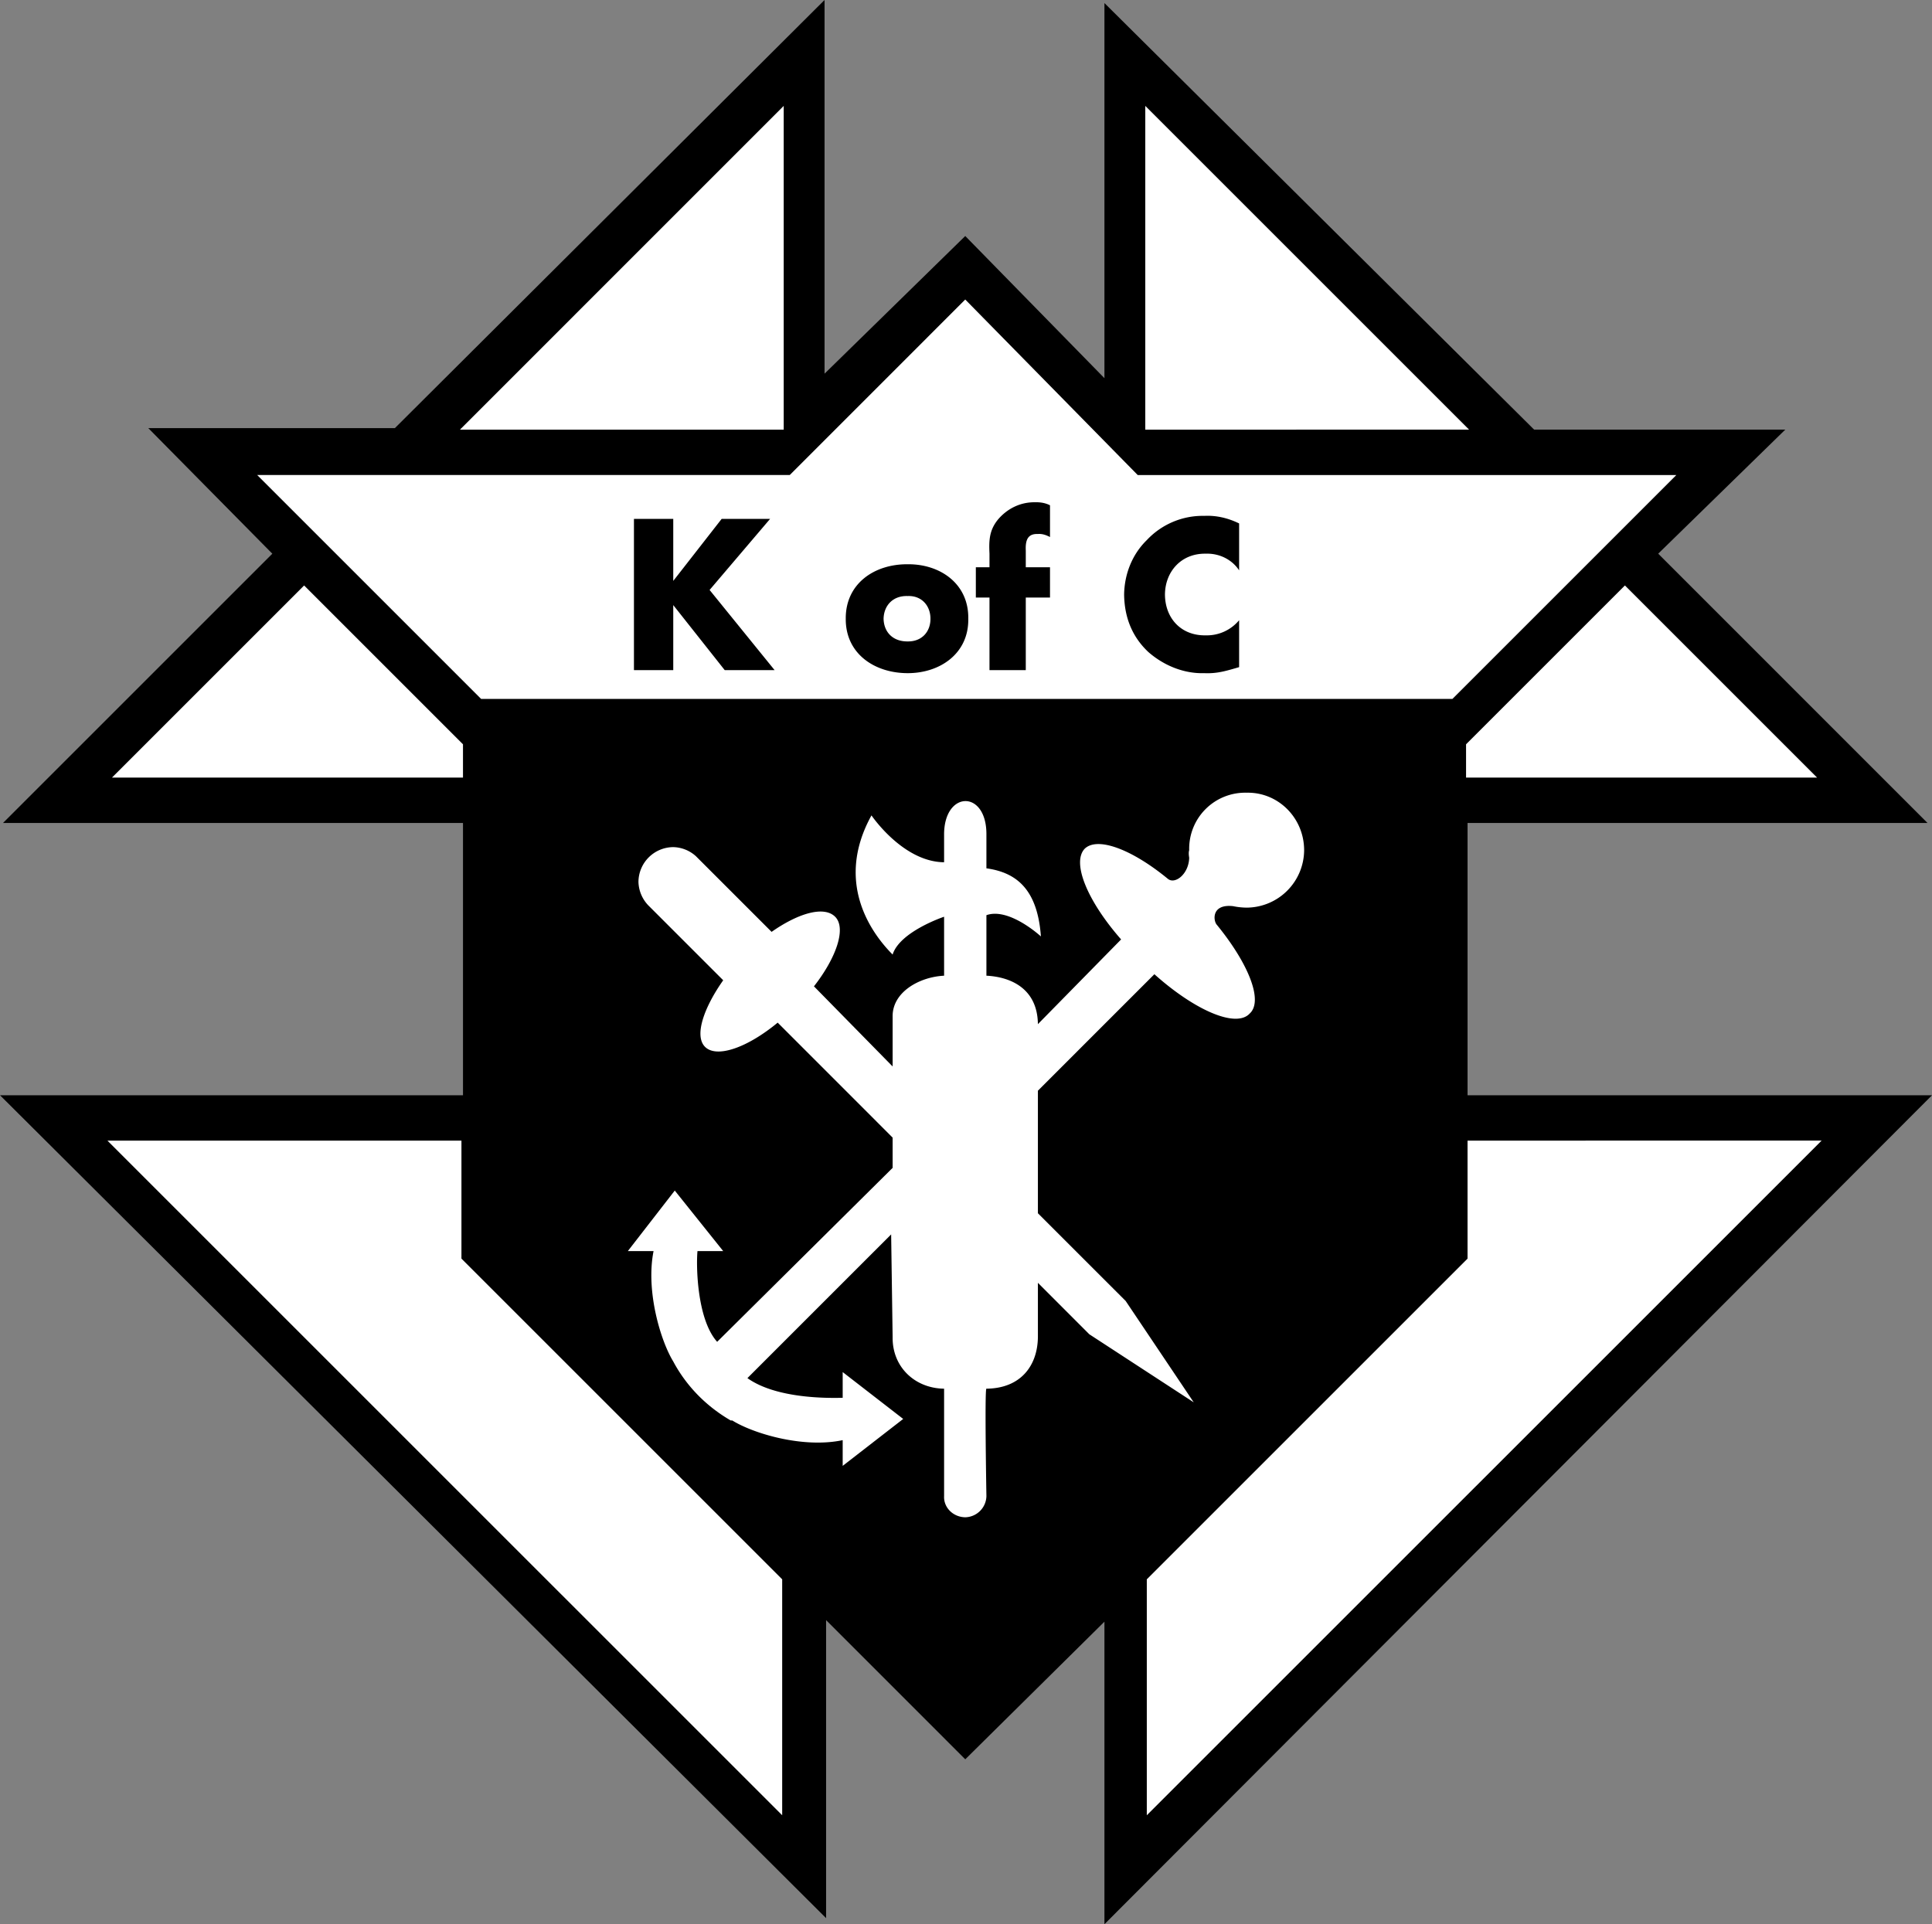 <svg xmlns="http://www.w3.org/2000/svg" width="127.699" height="127.203"><rect width="100%" height="100%" fill="#808080" stroke="none"/><path d="M30.602 54.402v18H0l54.602 54.399v-19.7l9.199 9.2L73 107.203v20l54.7-54.8H97v-18h30.402l-17.8-17.801 8.398-8.2h-16.598L73 .203V25l-9.2-9.398-9.3 9.101V0L26.102 28.3H9.8l8.2 8.303L.2 54.402h30.402"/><path fill="#fff" d="M75.8 104.402V120l44.602-44.598H97v7.801l-21.2 21.2"/><path d="m33.402 82 30.399 30.402L94.199 82V49.203H33.402V82"/><path fill="#fff" d="m17 31.402 14.8 14.801H96l14.8-14.8H75.2L63.8 19.8 52.2 31.402H17"/><path fill="#fff" d="M30.402 28.402h21.399V7Zm0 0"/><path d="M47.7 34.3h3.202l-4 4.7 4.297 5.3h-3.297L44.5 40v4.3h-2.598v-10H44.5v4.102l3.2-4.101M64 40.902c.04 2.293-1.86 3.598-4 3.598-2.203 0-4.117-1.293-4.098-3.598-.02-2.312 1.883-3.62 4.098-3.601 2.14-.02 4.04 1.289 4 3.601m3.8 3.398h-2.398v-4.8H64.5v-2h.902v-.898c-.043-.891-.015-1.579.598-2.301.64-.727 1.496-1.11 2.402-1.098.375-.012.707.05 1 .2V35.5c-.242-.121-.492-.223-.8-.2-.63-.023-.84.345-.801 1.102V37.5h1.601v2h-1.601v4.8m14.101-6.597c-.496-.75-1.355-1.133-2.203-1.101-1.62-.032-2.687 1.183-2.699 2.699.012 1.597 1.094 2.734 2.7 2.699a2.77 2.77 0 0 0 2.202-1v3.102c-.828.242-1.445.437-2.3.398-1.336.04-2.657-.488-3.7-1.398-1.082-1.016-1.582-2.309-1.601-3.801.02-1.348.531-2.653 1.5-3.598a5.058 5.058 0 0 1 3.8-1.601c.801-.04 1.567.144 2.301.5v3.101"/><path fill="#fff" d="M58.402 40.902c.016.852.582 1.512 1.598 1.5.938.012 1.504-.648 1.5-1.5.004-.836-.562-1.535-1.5-1.5-1.016-.035-1.582.664-1.598 1.5m-10 53c1.38.86 4.676 1.856 7.297 1.301v1.7l4-3.102-4-3.098v1.7c-.918.023-4.375.074-6.297-1.301l9.5-9.5.098 6.8c-.023 1.973 1.477 3.375 3.402 3.399v7.101c-.039.754.594 1.387 1.399 1.399a1.433 1.433 0 0 0 1.398-1.399s-.125-7.125 0-7.101c2.278-.024 3.375-1.524 3.403-3.399v-3.601L72 88.203l6.902 4.5-4.5-6.703-5.8-5.797v-8.101l7.699-7.7c2.68 2.399 5.402 3.575 6.3 2.598.919-.836-.09-3.328-2.199-5.898-.226-.325-.28-1.352 1.098-1.2.262.055.566.094.902.098a3.821 3.821 0 0 0 3.797-3.797c-.004-2.137-1.715-3.844-3.797-3.8a3.702 3.702 0 0 0-3.8 3.8c-.043.14-.032.309 0 .5-.028 1.074-.926 1.774-1.403 1.399-2.383-1.961-4.652-2.809-5.5-2-.875.914.16 3.445 2.403 6l-5.5 5.601c-.028-2.375-1.825-3.125-3.403-3.203v-4c1.176-.422 2.778.676 3.602 1.402-.227-3.125-1.625-4.226-3.602-4.5v-2.3c-.023-2.926-2.824-2.825-2.797.101V57c-2.726-.023-4.8-3.098-4.8-3.098-2.528 4.575.175 7.973 1.398 9.2.477-1.524 3.402-2.5 3.402-2.5V64.5c-1.625.078-3.425 1.078-3.402 2.703V70.5l-5.2-5.297c1.509-1.933 2.141-3.86 1.4-4.601-.727-.73-2.415-.25-4.2 1l-5-5A2.303 2.303 0 0 0 44.5 56a2.315 2.315 0 0 0-2.3 2.3 2.33 2.33 0 0 0 .702 1.602l4.899 4.899c-1.278 1.812-1.93 3.672-1.2 4.402.762.762 2.782.07 4.801-1.601L59 75.203v2l-11.598 11.5c-1.343-1.496-1.394-5.055-1.3-6H47.8l-3.2-4-3.101 4h1.7c-.528 2.652.472 5.945 1.3 7.297.625 1.176 1.777 2.727 3.8 3.902"/><path fill="#fff" d="M82.402 57.902a1.776 1.776 0 0 0 1.7-1.699c-.028-.965-.79-1.723-1.7-1.703a1.65 1.65 0 0 0-1.703 1.703c-.02.91.739 1.672 1.703 1.7m-75-6.501h23.2v-2.199l-10.5-10.5-12.7 12.7m89.7-23.001H75.699V7Zm23 23h-23.2v-2.199l10.5-10.5 12.7 12.7M51.7 104.402V120L7.101 75.402H30.5v7.801l21.2 21.2"/></svg>
